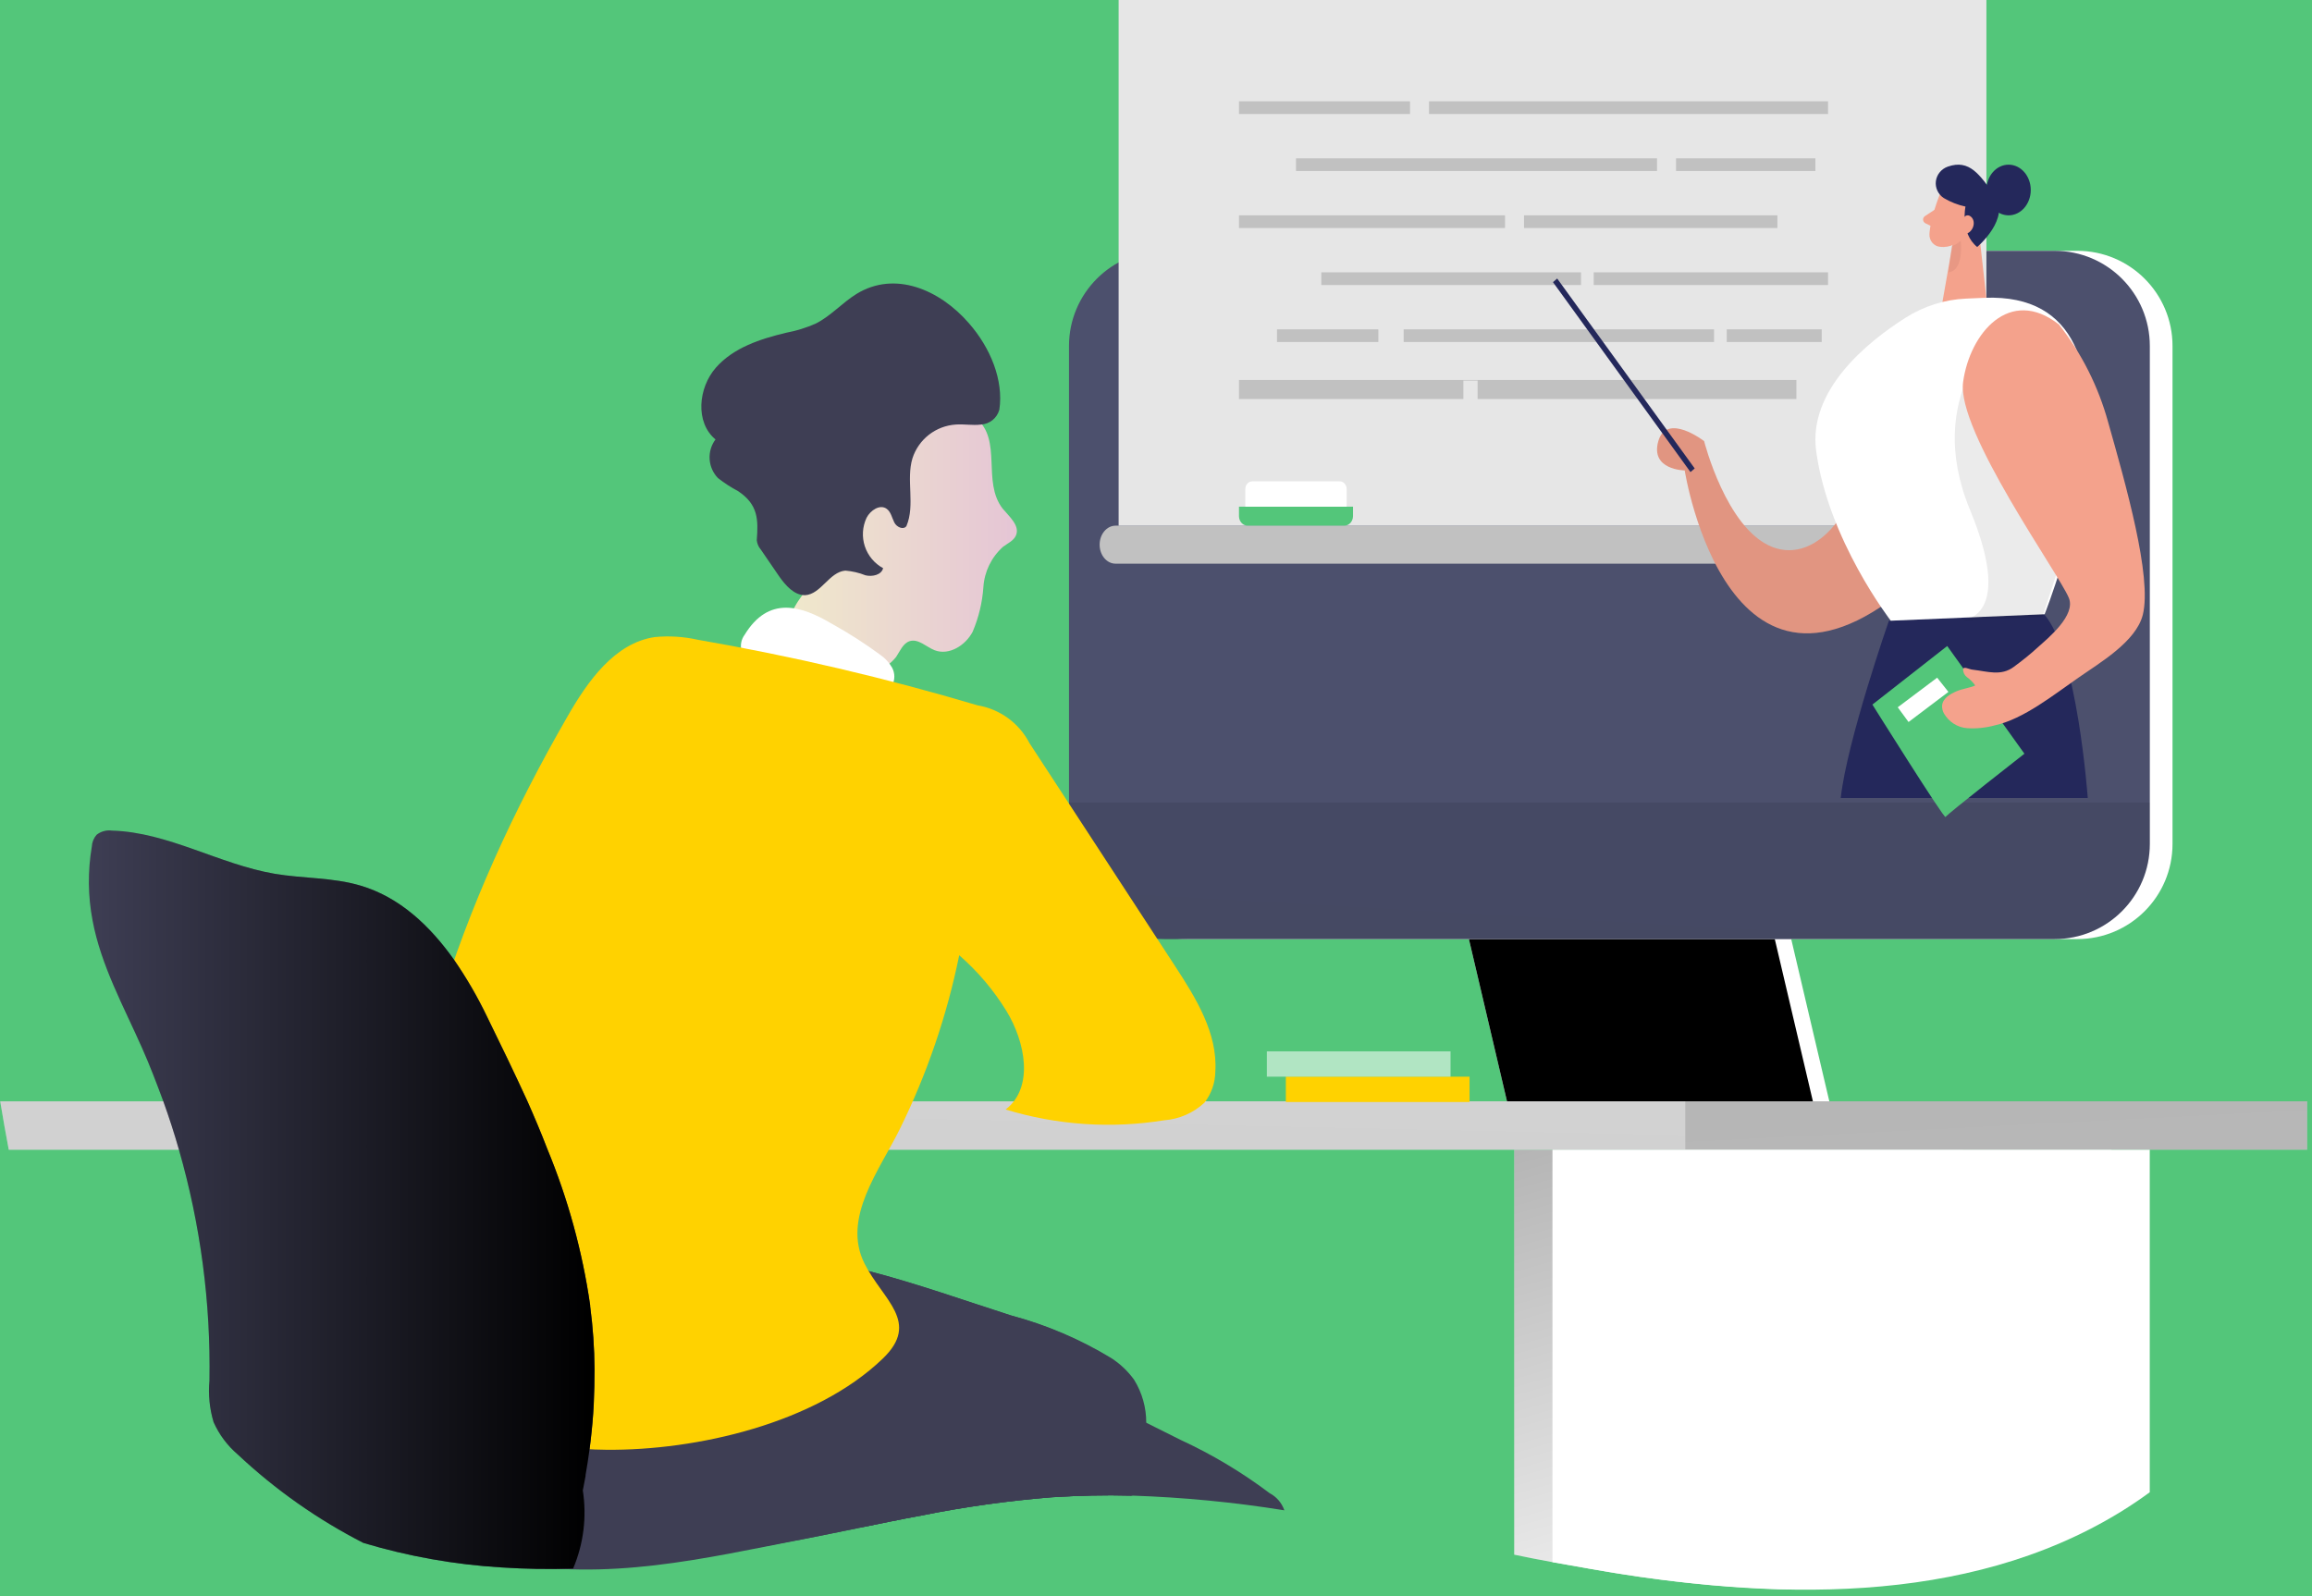 <?xml version="1.0" encoding="UTF-8"?> <svg xmlns="http://www.w3.org/2000/svg" width="365" height="252" viewBox="0 0 365 252" fill="none"> <rect width="365" height="252" fill="#53C67A"></rect> <path d="M333.347 181.541V235.615C331.859 236.707 330.328 237.738 328.754 238.709C314.731 247.311 298.581 250.628 282.027 250.968C271.654 250.662 261.318 249.574 251.109 247.715L245.091 246.651C243.082 246.301 241.061 245.875 239.052 245.471V181.541H333.347Z" fill="white"></path> <path d="M333.347 181.541V235.615C331.859 236.707 330.328 237.738 328.754 238.709C314.731 247.311 298.581 250.628 282.027 250.968C271.654 250.662 261.318 249.574 251.109 247.715L245.091 246.651C243.082 246.301 241.061 245.875 239.052 245.471V181.541H333.347Z" fill="url(#paint0_linear)"></path> <path d="M288.799 173.886H240.509L231.727 136.493H280.017L288.799 173.886Z" fill="white"></path> <path d="M286.205 173.886H237.914L229.132 136.493H277.423L286.205 173.886Z" fill="white"></path> <path d="M286.205 173.886H237.914L229.132 136.493H277.423L286.205 173.886Z" fill="url(#paint1_linear)"></path> <path d="M327.957 39.604H187.37C179.073 39.604 172.347 46.33 172.347 54.627V133.25C172.347 141.547 179.073 148.273 187.37 148.273H327.957C336.254 148.273 342.98 141.547 342.98 133.25V54.627C342.98 46.33 336.254 39.604 327.957 39.604Z" fill="white"></path> <path d="M324.374 39.604H183.787C175.49 39.604 168.764 46.33 168.764 54.627V133.25C168.764 141.547 175.49 148.273 183.787 148.273H324.374C332.671 148.273 339.397 141.547 339.397 133.25V54.627C339.397 46.33 332.671 39.604 324.374 39.604Z" fill="#4C506D"></path> <path d="M339.386 126.712V133.24C339.386 137.224 337.804 141.045 334.986 143.863C332.169 146.68 328.348 148.263 324.363 148.263H183.776C179.792 148.263 175.971 146.68 173.153 143.863C170.336 141.045 168.753 137.224 168.753 133.24V133.24V126.712H339.386Z" fill="url(#paint2_linear)"></path> <path d="M180.959 224.675C181.043 228.613 180.289 232.523 178.747 236.147H178.566C174.409 236.03 170.242 236.147 166.074 236.402C159.14 236.956 152.245 237.922 145.426 239.294C142.237 239.879 139.132 240.527 135.996 241.165C132.859 241.803 129.999 242.399 126.991 242.983C121.281 244.047 115.795 245.057 110.479 245.822C103.57 242.902 97.396 238.482 92.405 232.883C91.862 232.277 91.341 231.66 90.831 231.033C90.183 230.214 89.566 229.364 88.992 228.471C87.259 225.98 86.133 223.118 85.706 220.114C85.568 218.895 85.611 217.663 85.834 216.457C86.631 212.278 89.683 208.95 93.127 206.388C93.5 206.112 93.872 205.835 94.254 205.58C101.843 200.317 110.938 197.668 120.165 198.031C120.93 198.031 121.706 198.095 122.472 198.148C127.417 198.535 132.314 199.382 137.102 200.679C144.672 202.614 152.231 205.325 159.705 207.717C165.239 209.195 170.534 211.454 175.43 214.426C176.833 215.33 178.055 216.487 179.034 217.839C180.31 219.89 180.977 222.26 180.959 224.675V224.675Z" fill="#3E3E54"></path> <path d="M178.566 236.147C174.409 236.03 170.242 236.147 166.074 236.402C159.14 236.956 152.245 237.922 145.426 239.294C142.237 239.879 139.132 240.527 135.996 241.165C132.859 241.803 129.999 242.399 126.991 242.984C110.894 246.12 96.009 249.724 79.444 246.641C78.46 246.525 77.512 246.195 76.669 245.673C75.671 244.803 74.969 243.644 74.66 242.356C72.35 235.078 72.972 227.185 76.393 220.359C80.433 212.395 86.844 209.237 94.34 205.474C102.983 201.093 110.288 197.787 120.25 198.031C121.015 198.031 121.791 198.095 122.557 198.148C127.472 198.549 132.34 199.396 137.102 200.679C144.544 202.614 152.061 205.293 159.429 207.664C164.964 209.138 170.259 211.397 175.154 214.373C176.562 215.269 177.788 216.424 178.768 217.775C180.023 219.814 180.682 222.164 180.672 224.558V224.558C180.811 228.528 180.093 232.48 178.566 236.147V236.147Z" fill="#3E3E54"></path> <path d="M202.765 238.465C194.816 237.188 186.794 236.414 178.747 236.147H178.566C174.409 236.03 170.242 236.147 166.074 236.402C159.14 236.956 152.245 237.922 145.426 239.294C142.237 239.879 139.132 240.527 135.996 241.165C127.012 239.56 117.921 238.263 109.033 236.296C104.61 235.597 100.397 233.922 96.7 231.395C95.763 230.66 94.924 229.81 94.201 228.864C93.875 228.441 93.576 227.997 93.308 227.535C92.169 225.684 91.62 223.529 91.735 221.358C91.77 220.782 91.87 220.211 92.032 219.657C93.253 216.468 95.541 213.8 98.507 212.108C103.009 208.864 108.309 206.909 113.839 206.452C117.549 206.25 121.281 206.994 124.939 206.792C128.235 206.611 130.51 204.783 133.444 204.347C135.676 204.082 137.938 204.281 140.089 204.931C145.118 206.314 150.307 209.333 154.251 211.311L180.831 224.579L181.033 224.675L186.349 227.333C191.336 229.632 196.063 232.458 200.447 235.764C201.533 236.34 202.361 237.304 202.765 238.465V238.465Z" fill="#3E3E54"></path> <path d="M309.893 173.886V181.541H1.384C0.906 178.989 0.448 176.438 0.034 173.897L309.893 173.886Z" fill="white"></path> <path d="M309.893 173.886V181.541H1.384C0.906 178.989 0.448 176.438 0.034 173.897L309.893 173.886Z" fill="url(#paint3_linear)"></path> <path d="M154.113 66.046C150.434 62.782 142.737 61.995 139.228 65.599C136.634 68.257 136.464 72.403 135.826 76.093C134.877 81.401 132.647 86.397 129.33 90.648C127.543 92.923 125.396 95.071 124.63 97.846C124.312 98.743 124.312 99.723 124.63 100.621C125.162 101.57 125.961 102.342 126.927 102.843C129.121 104.44 131.606 105.596 134.242 106.245C135.562 106.553 136.942 106.48 138.222 106.034C139.502 105.587 140.629 104.787 141.471 103.725C142.088 102.811 142.535 101.599 143.598 101.237C144.98 100.802 146.224 102.141 147.564 102.673C149.828 103.534 152.422 101.907 153.549 99.76C154.506 97.518 155.081 95.132 155.25 92.7C155.409 90.247 156.529 87.955 158.366 86.321C159.099 85.778 160.035 85.374 160.396 84.535C161.045 82.982 159.333 81.568 158.27 80.282C155.006 76.029 158.281 69.522 154.113 66.046Z" fill="url(#paint4_linear)"></path> <path d="M152.954 51.022C148.329 45.706 141.259 42.698 135.22 46.408C132.944 47.812 131.137 49.927 128.745 51.108C127.269 51.756 125.725 52.234 124.141 52.532C120.037 53.51 115.784 54.892 113.009 58.061C110.234 61.229 109.713 66.694 112.956 69.384C112.288 70.28 111.96 71.385 112.03 72.5C112.101 73.616 112.564 74.67 113.339 75.476C114.337 76.262 115.405 76.956 116.529 77.549C119.718 79.676 119.718 82.068 119.474 85.3C119.529 85.838 119.748 86.347 120.101 86.757L123.014 91.01C124.024 92.445 125.364 93.976 127.076 93.976C129.606 93.859 130.903 90.308 133.455 90.095C134.549 90.182 135.624 90.433 136.644 90.839C137.708 91.094 139.154 90.786 139.419 89.712C138.052 88.97 137.019 87.733 136.533 86.255C136.047 84.777 136.144 83.169 136.804 81.76C137.41 80.569 138.93 79.559 139.993 80.346C140.642 80.824 140.802 81.706 141.174 82.472C141.546 83.237 142.62 83.716 143.098 83.067C144.512 79.74 143.013 75.752 144.055 72.35C144.53 70.885 145.433 69.595 146.647 68.647C147.862 67.7 149.333 67.138 150.87 67.034C152.199 66.928 153.539 67.204 154.868 67.034C155.537 66.997 156.178 66.75 156.699 66.329C157.22 65.907 157.595 65.332 157.77 64.685C158.461 60.049 156.377 54.924 152.954 51.022Z" fill="#3E3E54"></path> <path d="M117.549 100.238C117.287 100.592 117.107 101 117.022 101.432C116.937 101.864 116.95 102.31 117.06 102.737C117.27 103.11 117.58 103.417 117.956 103.622C118.333 103.827 118.759 103.922 119.187 103.895C125.215 104.48 131.509 105.309 137.144 108.255C138.367 108.839 139.972 109.467 140.823 108.255C141.064 107.816 141.19 107.325 141.19 106.825C141.19 106.325 141.064 105.833 140.823 105.395C140.363 104.593 139.726 103.906 138.962 103.385C136.523 101.588 133.969 99.951 131.318 98.484C126.395 95.581 121.334 94.05 117.549 100.238Z" fill="white"></path> <path d="M136.496 199.53C139.366 205.25 145.384 208.738 139.366 214.511C128.734 224.75 109.947 229.045 95.711 228.907C86.142 228.822 76.308 226.631 68.812 220.72C66.514 219.064 64.719 216.804 63.624 214.192C63.081 212.471 62.795 210.68 62.773 208.876C60.891 175.3 72.799 142.234 89.598 113.113C92.787 107.542 97.04 101.525 103.356 100.589C105.635 100.368 107.936 100.512 110.171 101.014C125.086 103.597 139.837 107.054 154.347 111.37C156.081 111.663 157.724 112.355 159.144 113.392C160.565 114.429 161.725 115.782 162.533 117.345L185.488 152.505C188.805 157.587 192.25 163.137 191.867 169.187C191.847 170.962 191.25 172.682 190.166 174.088C188.421 175.721 186.17 176.707 183.787 176.884C175.424 178.233 166.863 177.651 158.759 175.183C163.288 171.706 161.864 164.487 158.876 159.607C156.853 156.321 154.344 153.36 151.434 150.825C149.502 160.321 146.357 169.53 142.077 178.224C138.888 184.731 132.849 192.322 136.496 199.53Z" fill="#FFD200"></path> <path d="M93.861 216.18C93.861 218.009 93.819 219.869 93.734 221.762C93.638 223.644 93.468 225.568 93.234 227.535L93.074 228.822C92.894 230.161 92.692 231.512 92.447 232.883C92.436 232.932 92.436 232.983 92.447 233.032C92.309 233.787 92.16 234.552 92.011 235.328C92.659 239.502 92.129 243.773 90.48 247.662V247.662C86.691 247.793 82.898 247.732 79.115 247.481C71.738 247.035 64.439 245.736 57.361 243.611C50.13 239.91 43.455 235.211 37.533 229.651C35.895 228.252 34.591 226.505 33.716 224.537C33.082 222.412 32.861 220.185 33.067 217.977C33.278 205.66 31.654 193.38 28.251 181.541C27.517 178.968 26.688 176.416 25.784 173.897C24.721 171.037 23.658 168.219 22.393 165.391C19.48 158.831 15.95 152.431 14.621 145.382C13.877 141.522 13.834 137.561 14.493 133.686C14.526 132.997 14.788 132.339 15.237 131.815C15.575 131.545 15.964 131.346 16.381 131.231C16.797 131.116 17.233 131.087 17.662 131.145C26.529 131.39 34.588 136.461 43.348 137.96C47.846 138.726 52.513 138.524 56.883 139.821C63.103 141.65 67.887 146.2 71.662 151.516C73.612 154.337 75.34 157.305 76.829 160.394C79.104 165.019 81.23 169.442 83.208 173.748C84.356 176.331 85.43 178.872 86.397 181.392C89.672 189.312 91.948 197.608 93.17 206.09V206.25C93.607 209.542 93.838 212.859 93.861 216.18V216.18Z" fill="#3E3E54"></path> <path d="M93.861 216.18C93.861 218.009 93.819 219.869 93.734 221.762C93.638 223.644 93.468 225.568 93.234 227.535L93.074 228.822C92.894 230.161 92.692 231.512 92.447 232.883C92.436 232.932 92.436 232.983 92.447 233.032C92.309 233.787 92.16 234.552 92.011 235.328C92.659 239.502 92.129 243.773 90.48 247.662V247.662C86.691 247.793 82.898 247.732 79.115 247.481C71.738 247.035 64.439 245.736 57.361 243.611C50.13 239.91 43.455 235.211 37.533 229.651C35.895 228.252 34.591 226.505 33.716 224.537C33.082 222.412 32.861 220.185 33.067 217.977C33.278 205.66 31.654 193.38 28.251 181.541C27.517 178.968 26.688 176.416 25.784 173.897C24.721 171.037 23.658 168.219 22.393 165.391C19.48 158.831 15.95 152.431 14.621 145.382C13.877 141.522 13.834 137.561 14.493 133.686C14.526 132.997 14.788 132.339 15.237 131.815C15.575 131.545 15.964 131.346 16.381 131.231C16.797 131.116 17.233 131.087 17.662 131.145C26.529 131.39 34.588 136.461 43.348 137.96C47.846 138.726 52.513 138.524 56.883 139.821C63.103 141.65 67.887 146.2 71.662 151.516C73.612 154.337 75.34 157.305 76.829 160.394C79.104 165.019 81.23 169.442 83.208 173.748C84.356 176.331 85.43 178.872 86.397 181.392C89.672 189.312 91.948 197.608 93.17 206.09V206.25C93.607 209.542 93.838 212.859 93.861 216.18V216.18Z" fill="url(#paint5_linear)"></path> <path d="M364.233 173.886H266.047V181.53H364.233V173.886Z" fill="white"></path> <path d="M364.233 173.886H266.047V181.53H364.233V173.886Z" fill="url(#paint6_linear)"></path> <path d="M339.386 181.541V235.615C337.898 236.707 336.367 237.738 334.793 238.709C310.34 253.711 279.369 252.659 251.109 247.715L245.091 246.651V181.541H339.386Z" fill="white"></path> <path d="M222.37 66.556C222.383 66.518 222.404 66.483 222.431 66.453C222.459 66.424 222.493 66.401 222.53 66.386C222.622 66.386 222.711 66.416 222.785 66.471C222.854 66.503 222.916 66.549 222.967 66.606C223.018 66.662 223.057 66.728 223.083 66.8C223.114 66.908 223.114 67.022 223.083 67.13C223.029 67.354 222.943 67.569 222.828 67.768C222.77 67.868 222.69 67.954 222.594 68.018C222.499 68.083 222.389 68.124 222.275 68.14C222.168 68.14 222.009 67.895 222.009 67.8C222.009 67.704 222.115 67.651 222.158 67.555C222.285 67.258 222.158 66.885 222.37 66.556Z" fill="url(#paint7_linear)"></path> <path d="M271.554 111.072C271.554 111.072 271.395 112.433 272.011 112.943C272.628 113.454 275.063 114.634 276.264 112.943C276.999 111.857 277.475 110.617 277.657 109.318L271.554 111.072Z" fill="url(#paint8_linear)"></path> <path d="M271.554 73.233C271.554 73.233 271.395 74.594 272.011 75.104C272.628 75.614 275.063 76.794 276.264 75.104C276.999 74.017 277.475 72.777 277.657 71.478L271.554 73.233Z" fill="url(#paint9_linear)"></path> <path opacity="0.5" d="M210.229 102.726C210.194 102.639 210.155 102.554 210.112 102.471C210.089 102.429 210.055 102.394 210.014 102.369C209.973 102.345 209.926 102.332 209.878 102.333C209.831 102.341 209.789 102.364 209.756 102.399C209.724 102.433 209.703 102.477 209.697 102.524C209.676 102.615 209.676 102.709 209.697 102.8C209.746 102.989 209.817 103.171 209.91 103.343C209.962 103.457 210.038 103.558 210.133 103.64C210.241 103.716 210.364 103.766 210.494 103.789C210.518 103.8 210.543 103.805 210.569 103.805C210.595 103.805 210.62 103.8 210.643 103.789C210.671 103.764 210.69 103.73 210.696 103.693C210.696 103.534 210.803 103.194 210.696 103.055C210.59 102.917 210.548 103.056 210.473 102.97C210.367 102.918 210.281 102.832 210.229 102.726Z" fill="url(#paint10_linear)"></path> <path d="M216.793 56.554C216.805 56.516 216.826 56.481 216.854 56.452C216.881 56.422 216.915 56.399 216.952 56.384C217.044 56.385 217.133 56.415 217.207 56.469C217.276 56.502 217.338 56.547 217.389 56.604C217.44 56.661 217.48 56.727 217.505 56.799C217.537 56.907 217.537 57.021 217.505 57.129C217.451 57.352 217.366 57.567 217.25 57.766C217.192 57.867 217.113 57.952 217.017 58.017C216.921 58.081 216.811 58.123 216.697 58.139C216.591 58.139 216.431 57.894 216.431 57.798C216.431 57.703 216.537 57.649 216.58 57.554C216.708 57.256 216.58 56.884 216.793 56.554Z" fill="url(#paint11_linear)"></path> <path opacity="0.5" d="M204.651 92.724C204.616 92.637 204.577 92.552 204.534 92.469C204.511 92.427 204.477 92.392 204.436 92.368C204.395 92.344 204.348 92.331 204.3 92.331C204.253 92.34 204.211 92.363 204.178 92.397C204.146 92.432 204.125 92.475 204.119 92.522C204.098 92.613 204.098 92.708 204.119 92.799C204.168 92.988 204.239 93.17 204.332 93.341C204.384 93.455 204.46 93.557 204.555 93.639C204.663 93.714 204.787 93.765 204.917 93.788C204.94 93.798 204.965 93.804 204.991 93.804C205.017 93.804 205.042 93.798 205.065 93.788C205.093 93.763 205.112 93.729 205.119 93.692C205.119 93.532 205.225 93.192 205.119 93.054C205.012 92.916 204.97 93.054 204.895 92.969C204.789 92.916 204.703 92.831 204.651 92.724Z" fill="url(#paint12_linear)"></path> <path d="M298.198 98.026C298.198 98.026 291.581 117.015 290.6 126H329.6C329.6 126 327.935 102.868 322.718 97L298.198 98.026Z" fill="#24285B"></path> <path d="M176.116 83H317.084C318.473 83 319.6 84.343 319.6 86C319.6 87.657 318.473 89 317.084 89H176.116C174.727 89 173.6 87.657 173.6 86C173.6 84.343 174.727 83 176.116 83Z" fill="#C1C1C1"></path> <path d="M176.6 0H313.6V83H176.6V0Z" fill="#E6E6E6"></path> <path d="M225.6 16H288.6V18H225.6V16Z" fill="#C1C1C1"></path> <path d="M195.6 16H222.6V18H195.6V16Z" fill="#C1C1C1"></path> <path d="M264.6 25H286.6V27H264.6V25Z" fill="#C1C1C1"></path> <path d="M204.6 25H261.6V27H204.6V25Z" fill="#C1C1C1"></path> <path d="M240.6 34H280.6V36H240.6V34Z" fill="#C1C1C1"></path> <path d="M195.6 34H237.6V36H195.6V34Z" fill="#C1C1C1"></path> <path d="M251.6 43H288.6V45H251.6V43Z" fill="#C1C1C1"></path> <path d="M208.6 43H249.6V45H208.6V43Z" fill="#C1C1C1"></path> <path d="M221.6 52H270.6V54H221.6V52Z" fill="#C1C1C1"></path> <path d="M272.6 52H287.6V54H272.6V52Z" fill="#C1C1C1"></path> <path d="M201.6 52H217.6V54H201.6V52Z" fill="#C1C1C1"></path> <path d="M283.6 60V63H233.276V60.09H231.026V63H195.6V60H283.6Z" fill="#C1C1C1"></path> <path d="M314.8 53.215C309.929 46.708 300.273 47.925 297.106 55.556C296.112 58.105 295.576 60.837 295.529 63.604C294.872 80.17 287.005 89.21 279.766 86.353C272.526 83.496 269.031 69.649 269.031 69.649C269.031 69.649 263.119 65.072 261.804 69.649C260.489 74.225 265.969 74.278 265.969 74.278C265.969 74.278 272.989 119.088 303.634 90.42C322.99 72.267 319.781 59.901 314.8 53.215Z" fill="#F4A28C"></path> <path opacity="0.08" d="M314.8 53.215C309.929 46.708 300.273 47.925 297.106 55.556C296.112 58.105 295.576 60.837 295.529 63.604C294.872 80.17 287.005 89.21 279.766 86.353C272.526 83.496 269.031 69.649 269.031 69.649C269.031 69.649 263.119 65.072 261.804 69.649C260.489 74.225 265.969 74.278 265.969 74.278C265.969 74.278 272.989 119.088 303.634 90.42C322.99 72.267 319.781 59.901 314.8 53.215Z" fill="black"></path> <path d="M306.15 30.938C306.15 30.938 304.76 34.404 304.602 36.969C304.58 37.468 304.745 37.957 305.061 38.331C305.378 38.705 305.821 38.934 306.296 38.97C307.055 39.066 307.825 38.929 308.512 38.576C309.198 38.223 309.773 37.669 310.166 36.981L312.147 34.206C312.488 33.606 312.642 32.909 312.59 32.213C312.538 31.517 312.281 30.855 311.855 30.318C310.38 28.214 306.906 28.783 306.15 30.938Z" fill="#F4A28C"></path> <path d="M312.131 34L313.6 47.128L306.6 48L308.355 38.022L312.131 34Z" fill="#F4A28C"></path> <path d="M305.6 33L303.863 34.143C303.774 34.214 303.704 34.302 303.658 34.4C303.613 34.499 303.594 34.606 303.602 34.713C303.61 34.82 303.645 34.923 303.705 35.016C303.765 35.108 303.848 35.186 303.948 35.245L305.485 36L305.6 33Z" fill="#F4A28C"></path> <path opacity="0.31" d="M308.124 38.811C308.634 38.707 309.119 38.429 309.54 38C309.54 38 310.132 42.734 307.6 43L308.124 38.811Z" fill="#CE8172"></path> <path d="M309.6 34.895C309.6 34.895 310.086 33.688 311.111 34.077C312.137 34.467 311.453 36.215 309.948 35.978L309.6 34.895Z" fill="#F4A28C"></path> <path d="M306.856 31.264C307.916 31.898 309.079 32.355 310.295 32.617C310.295 32.617 309.4 36.766 312.142 39C312.142 39 317.561 34.43 314.832 30.74C312.55 27.651 310.965 25.091 307.5 26.31C307.001 26.487 306.562 26.794 306.231 27.198C305.9 27.601 305.689 28.085 305.623 28.596C305.556 29.108 305.636 29.628 305.854 30.098C306.071 30.569 306.418 30.972 306.856 31.264V31.264Z" fill="#24285B"></path> <path d="M317.1 34C315.167 34 313.6 32.209 313.6 30C313.6 27.791 315.167 26 317.1 26C319.033 26 320.6 27.791 320.6 30C320.6 32.209 319.033 34 317.1 34Z" fill="#24285B"></path> <path d="M309.6 35C309.6 35 310.242 33.432 311.165 34.223C312.088 35.013 311.473 36.926 309.97 37L309.6 35Z" fill="#F4A28C"></path> <path d="M313.321 47.02L310.403 47.146C307.003 47.29 303.69 48.344 300.758 50.215C294.653 54.099 285.454 61.667 286.718 71.18C288.604 85.232 298.499 98 298.499 98L322.789 96.981C322.789 96.981 343.215 45.842 313.321 47.02Z" fill="white"></path> <path opacity="0.08" d="M316.011 52C316.011 52 303.478 62.309 311.008 80.502C318.538 98.695 309.06 97.996 309.06 97.996L322.429 97.406L324.6 90.804L316.011 52Z" fill="black"></path> <path d="M307.412 102L319.6 119.006C319.6 119.006 307.335 128.59 307.15 128.993C306.966 129.397 295.6 111.247 295.6 111.247L307.412 102Z" fill="#53C67A"></path> <path d="M325.04 51.226C328.622 55.766 331.274 61.034 332.829 66.703C335.56 76.368 339.78 91.08 338.29 97.069C337.225 101.338 331.402 104.699 328.196 106.952C324.313 109.633 319.485 113.54 314.914 114.529C313.485 114.921 312.005 115.07 310.531 114.97C309.793 114.914 309.079 114.674 308.447 114.271C307.814 113.868 307.282 113.312 306.892 112.651C306.677 112.265 306.577 111.819 306.604 111.373C306.723 110.22 307.894 109.574 308.909 109.133C309.786 108.757 310.944 108.619 311.821 108.243C311.474 107.724 311.038 107.278 310.537 106.925C310.349 106.788 310.195 106.606 310.086 106.394C309.978 106.183 309.917 105.947 309.911 105.707C309.973 105.114 310.881 105.707 311.451 105.74C313.799 106.016 315.916 106.787 317.914 105.298C319.229 104.33 320.506 103.322 321.727 102.195C323.349 100.739 327.751 97.161 326.611 94.401C325.046 90.593 308.865 68.047 309.917 60.332C310.969 52.617 317.269 45.152 325.04 51.226Z" fill="#F4A28C"></path> <path d="M245.173 44.55L245.836 43.976L267.546 73.963L266.882 74.537L245.173 44.55Z" fill="#24285B"></path> <path d="M213.6 80H195.6V81.483C195.6 81.886 195.744 82.271 196.001 82.556C196.258 82.84 196.606 83 196.97 83H212.23C212.594 83 212.942 82.84 213.199 82.556C213.456 82.271 213.6 81.886 213.6 81.483V80Z" fill="#53C67A"></path> <path d="M211.508 76H197.692C197.402 76 197.124 76.129 196.92 76.359C196.715 76.59 196.6 76.902 196.6 77.227V80H212.6V77.227C212.6 76.902 212.485 76.59 212.28 76.359C212.075 76.129 211.798 76 211.508 76Z" fill="white"></path> <path d="M305.823 107L307.6 109.246L301.307 114L299.6 111.675L305.823 107Z" fill="white"></path> <path d="M203 170H232V174H203V170Z" fill="#FFD200"></path> <path opacity="0.55" d="M200 166H229V170H200V166Z" fill="white"></path> <defs> <linearGradient id="paint0_linear" x1="264.229" y1="136.716" x2="299.75" y2="260.845" gradientUnits="userSpaceOnUse"> <stop offset="0.01"></stop> <stop offset="0.08" stop-opacity="0.69"></stop> <stop offset="0.21" stop-opacity="0.32"></stop> <stop offset="1" stop-opacity="0"></stop> </linearGradient> <linearGradient id="paint1_linear" x1="13924.8" y1="-6208.78" x2="15799.9" y2="-2692.82" gradientUnits="userSpaceOnUse"> <stop offset="0.01"></stop> <stop offset="0.08" stop-opacity="0.69"></stop> <stop offset="0.21" stop-opacity="0.32"></stop> <stop offset="1" stop-opacity="0"></stop> </linearGradient> <linearGradient id="paint2_linear" x1="41627.5" y1="4625.5" x2="41781.7" y2="1907.03" gradientUnits="userSpaceOnUse"> <stop offset="0.01"></stop> <stop offset="0.08" stop-opacity="0.69"></stop> <stop offset="0.21" stop-opacity="0.32"></stop> <stop offset="1" stop-opacity="0"></stop> </linearGradient> <linearGradient id="paint3_linear" x1="28959.5" y1="1729.09" x2="28995.4" y2="68.702" gradientUnits="userSpaceOnUse"> <stop offset="0.01"></stop> <stop offset="0.08" stop-opacity="0.69"></stop> <stop offset="0.21" stop-opacity="0.32"></stop> <stop offset="1" stop-opacity="0"></stop> </linearGradient> <linearGradient id="paint4_linear" x1="160.535" y1="84.832" x2="124.439" y2="84.832" gradientUnits="userSpaceOnUse"> <stop stop-color="#E5C5D5"></stop> <stop offset="0.42" stop-color="#EAD4D1"></stop> <stop offset="1" stop-color="#F0E9CB"></stop> </linearGradient> <linearGradient id="paint5_linear" x1="14.036" y1="189.419" x2="93.861" y2="189.419" gradientUnits="userSpaceOnUse"> <stop stop-opacity="0"></stop> <stop offset="0.99"></stop> </linearGradient> <linearGradient id="paint6_linear" x1="24870.1" y1="-1636.45" x2="24965.1" y2="212.67" gradientUnits="userSpaceOnUse"> <stop offset="0.01"></stop> <stop offset="0.08" stop-opacity="0.69"></stop> <stop offset="0.21" stop-opacity="0.32"></stop> <stop offset="1" stop-opacity="0"></stop> </linearGradient> <linearGradient id="paint7_linear" x1="216.016" y1="-382.954" x2="213.006" y2="-383.176" gradientUnits="userSpaceOnUse"> <stop stop-color="#010101" stop-opacity="0"></stop> <stop offset="0.95" stop-color="#010101"></stop> </linearGradient> <linearGradient id="paint8_linear" x1="526.672" y1="-849.583" x2="565.419" y2="-922.05" gradientUnits="userSpaceOnUse"> <stop stop-color="#010101" stop-opacity="0"></stop> <stop offset="0.95" stop-color="#010101"></stop> </linearGradient> <linearGradient id="paint9_linear" x1="526.672" y1="-1047.71" x2="565.419" y2="-1120.18" gradientUnits="userSpaceOnUse"> <stop stop-color="#010101" stop-opacity="0"></stop> <stop offset="0.95" stop-color="#010101"></stop> </linearGradient> <linearGradient id="paint10_linear" x1="191.106" y1="-225.239" x2="192.588" y2="-225.825" gradientUnits="userSpaceOnUse"> <stop stop-color="#010101" stop-opacity="0"></stop> <stop offset="0.95" stop-color="#010101"></stop> </linearGradient> <linearGradient id="paint11_linear" x1="210.439" y1="-392.956" x2="207.428" y2="-393.178" gradientUnits="userSpaceOnUse"> <stop stop-color="#010101" stop-opacity="0"></stop> <stop offset="0.95" stop-color="#010101"></stop> </linearGradient> <linearGradient id="paint12_linear" x1="185.528" y1="-235.24" x2="187.01" y2="-235.826" gradientUnits="userSpaceOnUse"> <stop stop-color="#010101" stop-opacity="0"></stop> <stop offset="0.95" stop-color="#010101"></stop> </linearGradient> </defs> </svg> 